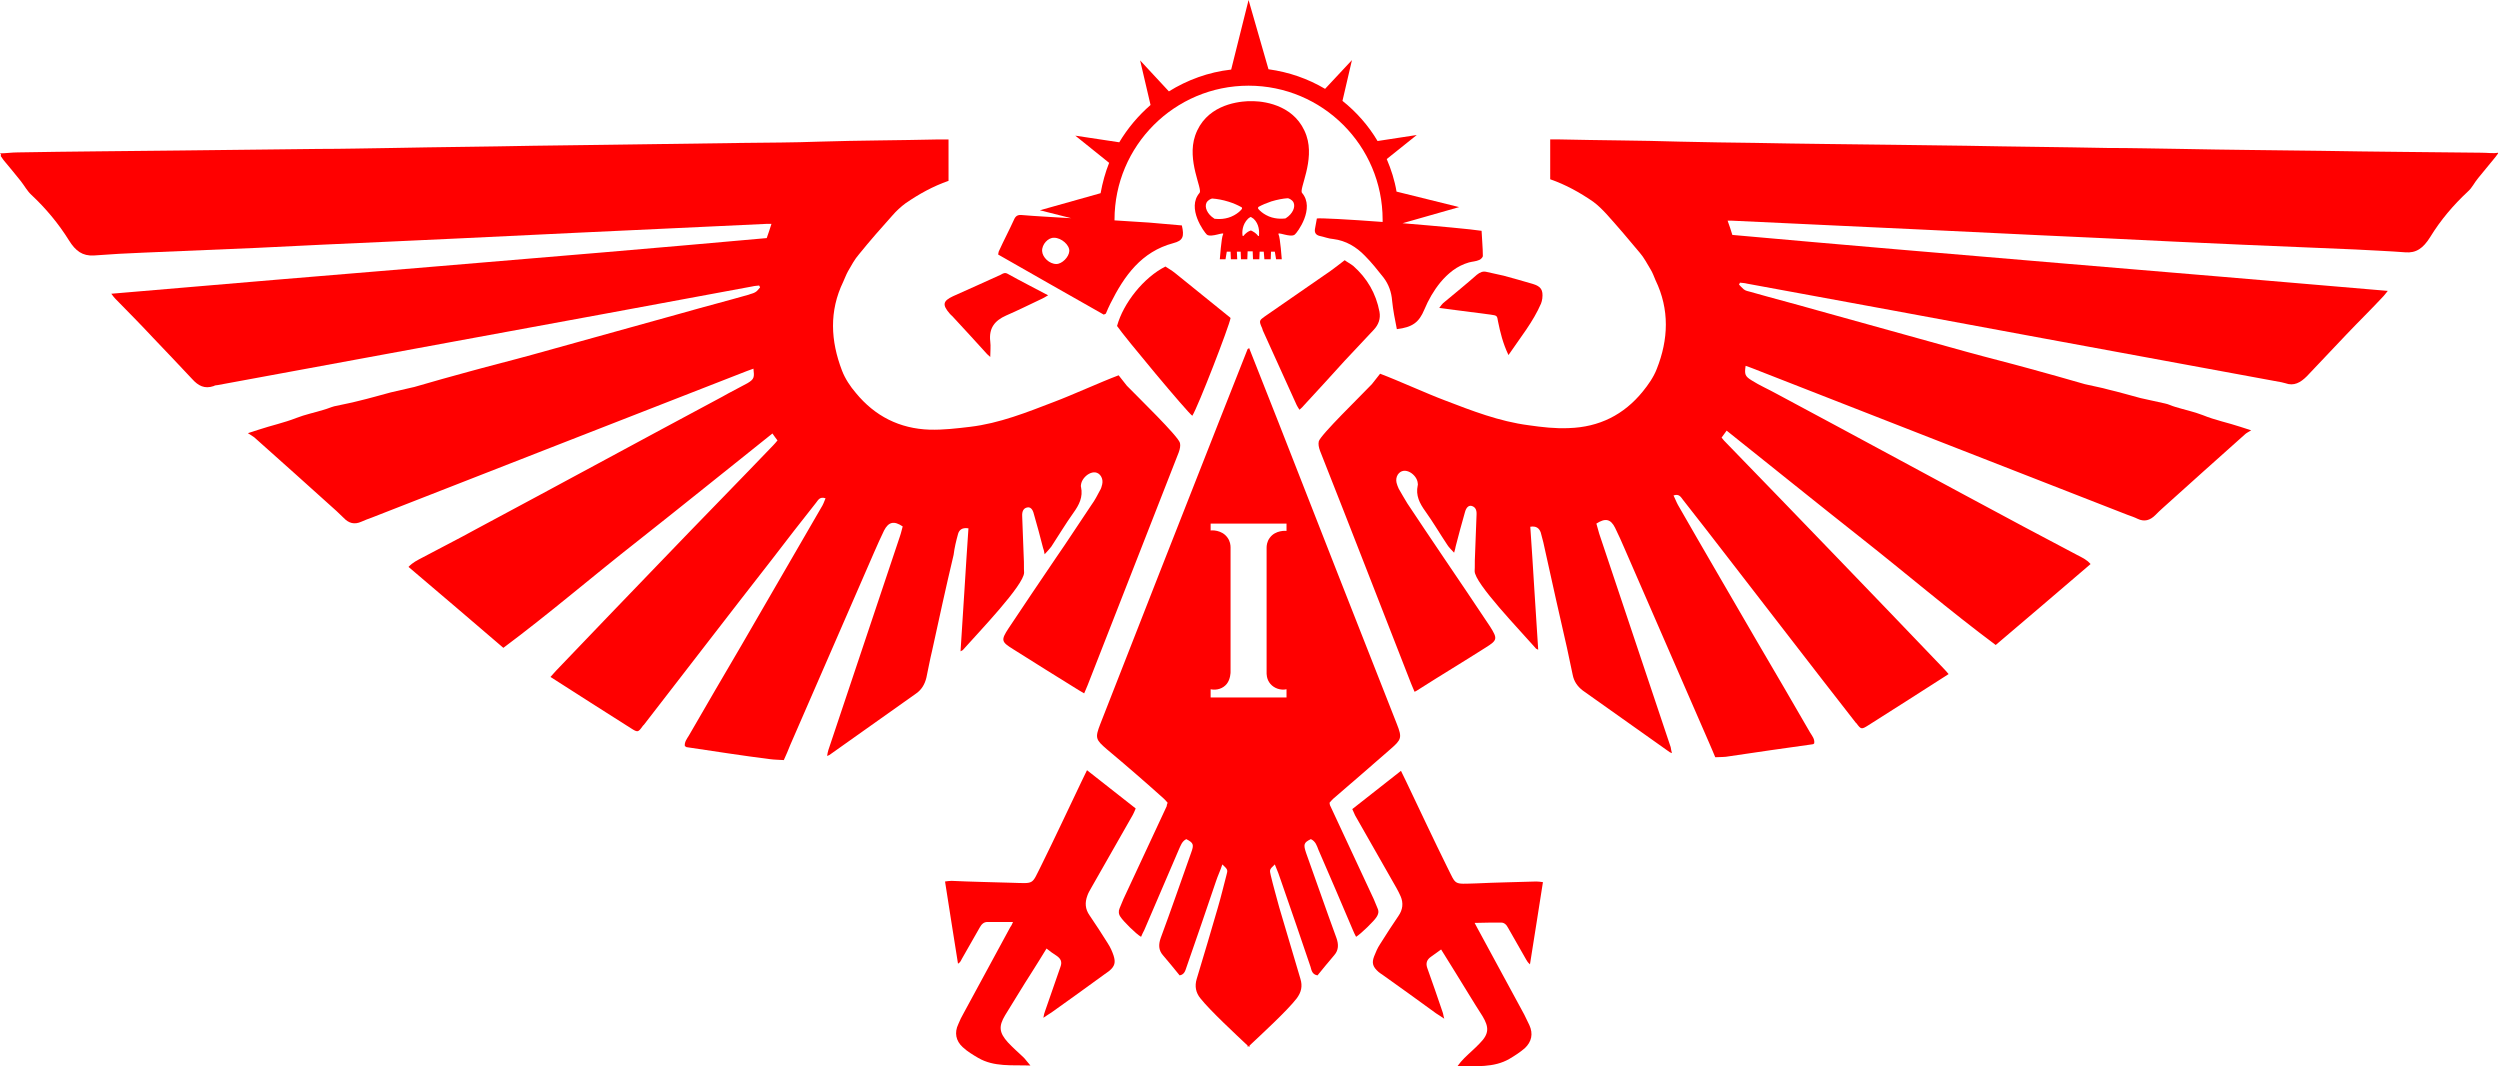 <?xml version="1.0" encoding="UTF-8" standalone="no"?>
<!-- Generator: Adobe Illustrator 24.0.1, SVG Export Plug-In . SVG Version: 6.00 Build 0)  -->

<svg
   xmlns:dc="http://purl.org/dc/elements/1.1/"
   xmlns:cc="http://creativecommons.org/ns#"
   xmlns:rdf="http://www.w3.org/1999/02/22-rdf-syntax-ns#"
   xmlns:svg="http://www.w3.org/2000/svg"
   xmlns="http://www.w3.org/2000/svg"
   xmlns:sodipodi="http://sodipodi.sourceforge.net/DTD/sodipodi-0.dtd"
   xmlns:inkscape="http://www.inkscape.org/namespaces/inkscape"
   version="1.1"
   id="Layer_3"
   x="0px"
   y="0px"
   viewBox="0 0 790.7 337.3"
   xml:space="preserve"
   sodipodi:docname="high-lords-of-terra-symbol.svg"
   width="790.7"
   height="337.3"
   inkscape:version="0.92.3 (2405546, 2018-03-11)"><sodipodi:namedview
   pagecolor="#ffffff"
   bordercolor="#666666"
   borderopacity="1"
   objecttolerance="10"
   gridtolerance="10"
   guidetolerance="10"
   inkscape:pageopacity="0"
   inkscape:pageshadow="2"
   inkscape:window-width="451"
   inkscape:window-height="434"
   id="namedview32"
   showgrid="false"
   inkscape:zoom="0.32131562"
   inkscape:cx="395.35"
   inkscape:cy="168.59999"
   inkscape:window-x="0"
   inkscape:window-y="0"
   inkscape:window-maximized="0"
   inkscape:current-layer="Layer_3" />
<g
   style="fill:#ff0000"
   id="g29"
   transform="translate(0.1,0.1)">
<g
   id="g27">
	<path
   d="m 302.9,168.8 c 0.4,-1.4 1.4,-2.1 3.3,-1.8 -0.9,12.9 -1.6,25.7 -2.5,38.9 0.6,-0.3 0.8,-0.4 0.9,-0.6 4.8,-5.4 19.2,-20.4 19.2,-24.3 -0.1,-1.5 0,-3.1 -0.1,-4.5 -0.2,-4.4 -0.3,-8.8 -0.5,-13.3 -0.1,-1.7 0.5,-2.6 1.6,-2.8 0.9,-0.2 1.7,0.4 2.1,2.1 1,3.5 2,7.1 2.9,10.7 0.2,0.5 0.3,0.9 0.5,2 0.9,-1 1.5,-1.6 2.1,-2.4 2.3,-3.5 4.5,-7.2 7,-10.7 1.8,-2.5 3.1,-5 2.4,-8.2 -0.1,-0.3 0,-0.5 0,-0.7 0.3,-2.7 4.4,-5.6 6.3,-2.7 0.5,0.8 0.6,1.7 0.4,2.6 -0.2,0.7 -0.3,1.3 -0.7,1.9 -0.8,1.5 -1.6,3.1 -2.7,4.6 -3.8,5.6 -7.5,11.4 -11.4,17 -5,7.4 -9.9,14.6 -14.8,22 -2.5,3.8 -2.3,4.3 1.4,6.6 6.9,4.4 13.9,8.7 20.8,13 0.5,0.3 1,0.6 1.7,1 0.4,-1 0.8,-1.8 1.1,-2.6 9.6,-24.5 19.2,-49.1 28.8,-73.6 0.4,-1.1 0.6,-2.1 0.4,-3 -0.5,-2.1 -13.3,-14.5 -16.8,-18.1 l -2.6,-3.3 c -5.6,2.1 -14.8,6.3 -20.4,8.4 -8.6,3.3 -17.3,6.8 -26.6,7.9 -4.2,0.5 -8.4,1 -12.7,0.9 -9.6,-0.3 -17.4,-4.3 -23.4,-11.6 -1.8,-2.1 -3.4,-4.5 -4.4,-7.1 -3.6,-9.4 -4.1,-18.8 0.4,-28.1 0.5,-1.1 0.9,-2.2 1.5,-3.3 1.1,-1.9 2.1,-3.8 3.5,-5.4 3.4,-4.2 6.9,-8.2 10.5,-12.2 1.3,-1.5 2.7,-2.8 4.2,-3.9 4.2,-2.9 8.7,-5.4 13.6,-7.1 V 44 c -1.1,0 -2.1,0 -3,0 -12.7,0.3 -25.3,0.3 -38,0.7 -8,0.3 -16,0.3 -24,0.4 -14.5,0.2 -29.1,0.4 -43.6,0.6 -7.6,0.1 -15.2,0.2 -22.8,0.3 -14.8,0.3 -29.7,0.4 -44.5,0.7 -7.8,0.1 -15.6,0.3 -23.4,0.3 -14.7,0.2 -29.3,0.3 -44.1,0.5 -16.9,0.2 -34,0.3 -51,0.6 -1.9,0 -3.8,0.3 -5.6,0.3 0.4,0.4 0.4,0.5 0.2,0.8 0.3,0.4 0.6,0.9 0.9,1.3 1.8,2.2 3.7,4.4 5.5,6.7 1.1,1.4 2,3.1 3.3,4.3 4.6,4.3 8.6,9.1 11.9,14.4 2.1,3.4 4.3,5 7.9,4.8 5.3,-0.4 10.5,-0.7 15.8,-0.9 11.9,-0.5 23.7,-1 35.6,-1.5 14.2,-0.7 28.4,-1.4 42.5,-2 7.2,-0.3 14.5,-0.7 21.6,-1 12.5,-0.6 25,-1.2 37.5,-1.8 8.6,-0.4 17.1,-0.8 25.7,-1.2 11.4,-0.5 22.8,-1.1 34.1,-1.6 0.5,0 1,0 1.5,0 -0.5,1.5 -0.9,2.9 -1.5,4.5 -68.9,6.2 -138,11.6 -207.3,17.6 0.6,0.8 0.9,1.2 1.3,1.6 3.9,4 7.9,8 11.7,12.1 4.2,4.4 8.4,8.8 12.6,13.3 1.9,2.1 3.9,3.2 6.8,2.2 0.3,-0.2 0.8,-0.3 1.2,-0.3 25.1,-4.6 50.3,-9.3 75.4,-13.9 31.2,-5.7 62.4,-11.5 93.7,-17.3 0.8,-0.2 1.5,-0.2 2.2,-0.3 0.1,0.2 0.2,0.3 0.3,0.6 -0.5,0.5 -0.9,1.2 -1.5,1.5 -0.6,0.4 -1.4,0.5 -2.1,0.8 -7,2 -14,3.8 -21,5.8 -15.8,4.4 -31.6,8.8 -47.5,13.2 -6.5,1.8 -13,3.4 -19.5,5.2 -6,1.6 -11.9,3.3 -17.8,5 -0.3,0.1 -0.6,0.1 -0.9,0.2 -2.1,0.5 -4.4,1 -6.5,1.5 -3.4,0.9 -6.8,1.9 -10.2,2.7 -2.6,0.7 -5.1,1.1 -7.7,1.7 -1.1,0.3 -2.2,0.8 -3.3,1.1 -2.9,0.9 -5.9,1.5 -8.7,2.6 -3.8,1.5 -8,2.4 -11.9,3.7 -0.9,0.3 -1.8,0.6 -3.4,1.1 0.9,0.6 1.5,0.9 2,1.3 8.6,7.7 17.4,15.5 26,23.3 0.8,0.7 1.5,1.5 2.3,2.2 1.6,1.7 3.4,2.2 5.6,1.2 1.1,-0.5 2.2,-0.9 3.3,-1.3 39.5,-15.4 78.9,-30.9 118.5,-46.3 0.7,-0.3 1.5,-0.5 2.2,-0.8 0.3,2.7 0.3,3.3 -1.9,4.6 -2.7,1.5 -5.4,2.8 -8,4.3 -26,13.9 -51.9,28 -77.9,41.9 -5.6,3.1 -11.4,6 -17,9 -1.5,0.8 -3,1.5 -4.3,2.9 10.1,8.6 19.9,16.9 30,25.6 14.5,-10.8 28.2,-22.6 42.5,-33.8 14.2,-11.2 28.3,-22.6 42.6,-34 0.6,0.9 1.1,1.5 1.6,2.2 -0.5,0.6 -0.9,1.1 -1.4,1.6 -11.6,12.1 -23.4,24.1 -35,36.2 -11.2,11.6 -22.5,23.4 -33.7,35.1 -0.6,0.6 -1.1,1.3 -1.7,1.9 8.6,5.5 17,10.9 25.4,16.2 2.2,1.4 2.3,1.4 3.8,-0.7 0.1,-0.1 0.2,-0.3 0.3,-0.3 13.5,-17.4 26.9,-34.9 40.5,-52.3 4.6,-6 9.3,-12.1 14,-18 0.7,-0.9 1.2,-2 3,-1.4 -0.4,1 -0.8,2.1 -1.4,3 -8.4,14.5 -16.8,29 -25.2,43.5 -5.6,9.5 -11.1,19 -16.6,28.5 -0.6,1 -1.5,2.1 -1.3,3.4 0.3,0.1 0.4,0.2 0.5,0.3 8.8,1.3 17.6,2.7 26.4,3.8 1.5,0.2 3,0.2 4.4,0.3 0.8,-1.7 1.4,-3.2 2,-4.7 8.9,-20.4 17.7,-40.7 26.6,-61.1 1,-2.3 2,-4.5 3.1,-6.8 1.4,-2.7 3.1,-3.2 5.9,-1.3 -0.3,1 -0.5,2.1 -0.9,3.2 -7.5,22.5 -15.1,45 -22.6,67.5 -0.2,0.6 -0.3,1.2 -0.4,1.9 0.3,-0.1 0.5,-0.2 0.7,-0.3 9.2,-6.5 18.3,-13 27.5,-19.5 1.7,-1.2 2.7,-2.9 3.2,-5 0.6,-2.8 1.1,-5.6 1.8,-8.5 2.2,-10.1 4.4,-20.2 6.8,-30.3 0.3,-2.4 0.8,-4.4 1.4,-6.6 z"
   id="path3"
   inkscape:connector-curvature="0" />
	<path
   d="m 350.3,298.3 c -1.9,-3 -3.8,-6 -5.8,-8.9 -1.4,-2 -1.5,-4 -0.7,-6.2 0.3,-0.9 0.8,-1.7 1.3,-2.6 4.4,-7.7 8.7,-15.3 13.1,-23 0.3,-0.5 0.5,-1.1 0.9,-2 -5.1,-4 -10.2,-8 -15.4,-12.1 -0.7,1.4 -1.2,2.4 -1.7,3.5 -4.3,9 -8.5,18 -12.9,26.9 -3,5.9 -1.9,5.4 -9.2,5.2 -6.3,-0.2 -12.7,-0.3 -19,-0.6 -0.7,0 -1.4,0.1 -2.1,0.2 1.4,8.8 2.7,17.4 4.1,26 0.7,-0.4 0.9,-0.9 1.2,-1.5 1.9,-3.3 3.8,-6.7 5.7,-10 0.5,-0.9 1.2,-1.7 2.4,-1.7 2.7,0 5.2,0 8.1,0 -0.3,0.8 -0.6,1.3 -0.9,1.7 -5,9.1 -9.8,18.2 -14.8,27.3 -0.6,1 -1.1,2.1 -1.6,3.3 -1.3,2.7 -0.8,5.3 1.4,7.3 1.5,1.4 3.2,2.4 4.9,3.4 5,2.9 10.6,2.2 16.5,2.4 -0.9,-1 -1.5,-1.9 -2.2,-2.6 -1.6,-1.5 -3.3,-3 -4.9,-4.7 -2.8,-3.1 -3,-5.1 -0.9,-8.6 2.8,-4.5 5.6,-9.2 8.5,-13.7 1.5,-2.4 3.1,-4.9 4.6,-7.4 1.1,0.9 2.1,1.6 3.2,2.3 1.3,0.9 1.8,1.9 1.2,3.5 -1.6,4.7 -3.3,9.4 -4.9,14.1 -0.2,0.5 -0.3,0.9 -0.5,2 1.1,-0.8 1.9,-1.2 2.6,-1.7 5.6,-4 11.2,-8 16.8,-12.1 0.4,-0.3 0.9,-0.6 1.4,-1 1.8,-1.5 2.1,-2.7 1.4,-4.9 -0.4,-1.2 -1,-2.6 -1.8,-3.8 z"
   id="path5"
   inkscape:connector-curvature="0" />
	<path
   d="m 399.3,104.4 c 3.6,7.9 7.1,15.7 10.7,23.6 0.2,0.4 0.5,0.9 0.9,1.5 0.7,-0.6 1.1,-1 1.5,-1.5 4.3,-4.7 8.6,-9.3 12.8,-14 3.1,-3.3 6.2,-6.6 9.2,-9.8 1.5,-1.6 2.2,-3.5 1.8,-5.7 -1.1,-5.8 -3.9,-10.6 -8.3,-14.5 -0.9,-0.7 -1.9,-1.2 -2.7,-1.8 -1.7,1.3 -3.1,2.4 -4.5,3.4 -6.9,4.8 -13.9,9.6 -20.8,14.4 -1.7,1.2 -1.8,1.4 -1,3.3 0.2,0.3 0.3,0.8 0.4,1.1 z"
   id="path7"
   inkscape:connector-curvature="0" />
	<path
   d="m 349.7,99 c 0.4,-1 0.9,-2.1 1.4,-3.1 4.4,-8.8 9.8,-16.4 19.9,-19.1 3.1,-0.8 3.5,-2.1 2.7,-5.6 -3.4,-0.3 -6.8,-0.6 -10.3,-0.9 -3.7,-0.2 -7.3,-0.5 -11,-0.7 0,-0.1 0,-0.1 0,-0.2 0,-23.4 19,-42.4 42.4,-42.4 23.4,0 42.4,19 42.4,42.4 0,0.2 0,0.5 0,0.7 -10.6,-0.8 -19.9,-1.3 -20.8,-1.1 -0.2,1 -0.4,2.1 -0.6,3.3 -0.2,1.2 0.3,1.9 1.4,2.2 1.5,0.3 2.9,0.9 4.4,1 4,0.5 7.3,2.5 10,5.3 2.1,2.1 4,4.5 5.9,6.9 1.6,2.1 2.5,4.6 2.7,7.3 0.3,3 0.9,6 1.5,9 4.9,-0.6 7,-2.1 8.7,-6.2 1.3,-3.1 2.9,-5.9 5,-8.5 2.5,-3 5.3,-5.3 9.1,-6.4 1.1,-0.3 2.2,-0.3 3.3,-0.8 0.5,-0.2 1.1,-0.9 1.1,-1.2 0,-2.7 -0.3,-5.4 -0.4,-8 -3.2,-0.5 -14,-1.5 -25,-2.4 l 17.9,-5.1 -19.8,-4.9 c -0.6,-3.6 -1.7,-7 -3.1,-10.3 l 9.5,-7.6 -12.4,1.9 c -2.9,-4.9 -6.7,-9.2 -11.1,-12.7 l 3,-12.9 -8.5,9.1 c -5.4,-3.2 -11.4,-5.3 -17.9,-6.2 l -6.3,-21.9 -5.5,22 c -7.2,0.8 -13.9,3.3 -19.7,6.9 l -9.1,-9.8 3.3,14.1 c -3.9,3.4 -7.2,7.3 -9.9,11.8 l -13.9,-2.1 10.7,8.6 c -1.2,3 -2.1,6.3 -2.7,9.6 l -19.2,5.4 9.9,2.5 c -0.7,0 -1.3,-0.1 -2,-0.1 -4.5,-0.3 -9.1,-0.5 -13.7,-0.9 -1.2,-0.1 -1.9,0.3 -2.4,1.5 -1.5,3.3 -3.2,6.5 -4.7,9.8 -0.2,0.3 -0.2,0.8 -0.3,1.2 11.1,6.3 22.2,12.7 33.4,19 0.5,-0.2 0.7,-0.3 0.7,-0.4 z M 334,83.4 c -2.2,0 -4.4,-2.1 -4.5,-4.1 -0.1,-2.1 1.9,-4.3 3.8,-4.2 2.3,0 4.9,2.3 4.8,4.2 -0.1,1.9 -2.3,4.1 -4.1,4.1 z"
   id="path9"
   inkscape:connector-curvature="0" />
	<path
   d="m 371.6,86.3 c -1.1,-0.9 -2.2,-1.5 -3.1,-2.1 -6.8,3.4 -13.3,11.5 -15.3,18.8 2.2,3.3 22.3,27.4 23.8,28.4 1.8,-2.8 11.7,-28.4 12.1,-30.9 -0.1,-0.1 -0.2,-0.3 -0.3,-0.3 -5.7,-4.6 -11.5,-9.3 -17.2,-13.9 z"
   id="path11"
   inkscape:connector-curvature="0" />
	<path
   d="m 456.3,95.8 c -0.3,0.3 -0.7,0.8 -1.2,1.5 5.6,0.7 10.9,1.4 16.2,2.1 2.1,0.3 2.1,0.3 2.4,2.2 0.7,3.4 1.5,6.8 3.3,10.6 3.8,-5.6 7.8,-10.5 10.3,-16.3 0.2,-0.5 0.3,-1 0.4,-1.6 0.3,-2.7 -0.4,-3.8 -3,-4.6 -3.1,-0.9 -6.2,-1.8 -9.2,-2.6 -1.8,-0.4 -3.6,-0.8 -5.4,-1.2 -1.2,-0.3 -2.1,0.1 -3.1,0.9 -3.4,3 -7.1,6 -10.7,9 z"
   id="path13"
   inkscape:connector-curvature="0" />
	<path
   d="m 300.2,99 c 0.3,0.3 0.5,0.6 0.9,0.9 3.7,4 7.4,8 11,12 0.3,0.3 0.6,0.5 1,0.9 0,-1.8 0.2,-3.3 0,-4.9 -0.5,-4.2 1.4,-6.6 5,-8.2 3.7,-1.6 7.3,-3.4 10.9,-5.1 0.7,-0.3 1.4,-0.7 2.4,-1.3 -4.5,-2.4 -8.7,-4.5 -12.8,-6.8 -0.9,-0.5 -1.5,-0.1 -2.2,0.3 -5,2.3 -10,4.5 -15.1,6.8 -3.2,1.5 -3.4,2.7 -1.1,5.4 z"
   id="path15"
   inkscape:connector-curvature="0" />
	<path
   d="m 476.9,293.4 c 1.9,3.3 3.8,6.7 5.7,10 0.3,0.5 0.5,0.9 1.2,1.5 1.4,-8.6 2.7,-17.2 4.1,-26 -0.8,-0.1 -1.5,-0.2 -2.1,-0.2 -6.3,0.2 -12.7,0.3 -19,0.6 -7.4,0.2 -6.2,0.7 -9.2,-5.2 -4.4,-8.9 -8.6,-17.9 -12.9,-26.9 -0.5,-1.1 -1,-2.1 -1.7,-3.5 -5.2,4.1 -10.3,8.1 -15.4,12.1 0.4,0.8 0.6,1.4 0.9,2 4.4,7.7 8.7,15.3 13.1,23 0.5,0.9 0.9,1.7 1.3,2.6 0.9,2.1 0.7,4.2 -0.7,6.2 -2,2.9 -3.9,5.9 -5.8,8.9 -0.8,1.2 -1.4,2.6 -1.9,3.9 -0.8,2.1 -0.4,3.3 1.4,4.9 0.4,0.3 0.9,0.7 1.4,1 5.6,4 11.2,8 16.8,12.1 0.7,0.5 1.5,0.9 2.6,1.7 -0.3,-0.9 -0.3,-1.5 -0.5,-2 -1.6,-4.7 -3.2,-9.4 -4.9,-14.1 -0.5,-1.5 -0.1,-2.6 1.2,-3.5 1,-0.7 2.1,-1.5 3.2,-2.3 1.5,2.5 3.1,4.9 4.6,7.4 2.8,4.5 5.6,9.2 8.5,13.7 2.1,3.5 2.1,5.6 -0.9,8.6 -1.5,1.6 -3.3,3.1 -4.9,4.7 -0.7,0.7 -1.4,1.5 -2.2,2.6 5.9,-0.2 11.5,0.5 16.5,-2.4 1.7,-1 3.4,-2.1 4.9,-3.4 2.1,-2 2.7,-4.5 1.4,-7.3 -0.5,-1.1 -1,-2.1 -1.6,-3.3 -5,-9.1 -9.8,-18.2 -14.8,-27.3 -0.3,-0.5 -0.5,-0.9 -0.9,-1.7 3.2,-0.1 5.7,-0.1 8.4,-0.1 1,0 1.7,0.7 2.2,1.7 z"
   id="path17"
   inkscape:connector-curvature="0" />
	<path
   d="m 784.8,48.2 c -17,-0.2 -34,-0.3 -51,-0.6 -14.7,-0.2 -29.3,-0.3 -44.1,-0.6 -7.8,-0.1 -15.6,-0.3 -23.4,-0.3 -14.8,-0.3 -29.7,-0.4 -44.5,-0.7 -7.6,-0.1 -15.2,-0.2 -22.8,-0.3 -14.6,-0.2 -29.2,-0.3 -43.8,-0.6 -8,-0.1 -16,-0.2 -24,-0.4 -12.7,-0.4 -25.3,-0.4 -38,-0.7 -0.9,0 -1.9,0 -3,0 v 12.6 c 4.9,1.7 9.4,4.2 13.6,7.1 1.5,1.1 2.9,2.5 4.2,3.9 3.6,4 7.1,8.1 10.5,12.2 1.4,1.6 2.4,3.6 3.5,5.4 0.6,1 1,2.1 1.5,3.3 4.5,9.3 4.1,18.8 0.4,28.1 -1,2.6 -2.7,5 -4.4,7.1 -6,7.4 -13.8,11.3 -23.4,11.6 -4.3,0.2 -8.5,-0.3 -12.7,-0.9 -9.3,-1.2 -18,-4.6 -26.6,-7.9 -5.6,-2.1 -14.8,-6.3 -20.4,-8.4 l -2.6,3.3 c -3.5,3.7 -16.3,16.1 -16.8,18.1 -0.2,0.9 0,1.9 0.4,3 9.7,24.5 19.2,49.1 28.8,73.6 0.3,0.8 0.7,1.6 1.1,2.6 0.7,-0.3 1.2,-0.7 1.7,-1 6.9,-4.4 13.9,-8.6 20.8,-13 3.7,-2.3 3.8,-2.8 1.4,-6.6 -4.9,-7.4 -9.8,-14.6 -14.8,-22 -3.8,-5.6 -7.6,-11.3 -11.4,-17 -0.9,-1.5 -1.8,-3 -2.7,-4.6 -0.3,-0.6 -0.5,-1.2 -0.7,-1.9 -0.2,-0.9 -0.1,-1.8 0.4,-2.6 2,-2.9 6.1,0 6.3,2.7 0,0.3 0.1,0.5 0,0.7 -0.7,3.2 0.6,5.7 2.4,8.2 2.5,3.5 4.6,7.1 7,10.7 0.5,0.8 1.2,1.4 2.1,2.4 0.3,-0.9 0.4,-1.5 0.5,-2 0.9,-3.6 1.9,-7.1 2.9,-10.7 0.4,-1.6 1.2,-2.3 2.1,-2.1 1.1,0.3 1.7,1.1 1.6,2.8 -0.2,4.4 -0.3,8.8 -0.5,13.3 -0.1,1.5 0,3.1 -0.1,4.5 -0.1,3.8 14.4,18.8 19.2,24.3 0.2,0.3 0.3,0.3 0.9,0.6 -0.9,-13.1 -1.6,-26 -2.5,-38.9 1.8,-0.3 2.8,0.4 3.3,1.8 0.6,2.1 1.1,4.2 1.5,6.2 2.2,10.1 4.5,20.2 6.8,30.3 0.6,2.8 1.2,5.6 1.8,8.5 0.4,2.1 1.5,3.7 3.2,5 9.2,6.5 18.3,13 27.5,19.5 0.1,0.1 0.3,0.1 0.7,0.3 -0.2,-0.7 -0.3,-1.3 -0.4,-1.9 -7.5,-22.5 -15.1,-45 -22.6,-67.5 -0.3,-1 -0.6,-2.1 -0.9,-3.2 2.8,-1.8 4.5,-1.5 5.9,1.3 1.1,2.2 2.1,4.5 3.1,6.8 8.9,20.4 17.7,40.7 26.6,61.1 0.6,1.5 1.3,2.9 2,4.7 1.5,-0.1 3,0 4.4,-0.3 8.8,-1.3 17.6,-2.6 26.4,-3.8 0.2,0 0.3,-0.1 0.5,-0.3 0.2,-1.4 -0.7,-2.4 -1.3,-3.4 -5.5,-9.5 -11,-19 -16.6,-28.5 -8.4,-14.5 -16.9,-29 -25.2,-43.5 -0.5,-0.9 -0.9,-2 -1.4,-3 1.8,-0.6 2.3,0.5 3,1.4 4.7,6 9.4,12 14,18 13.5,17.4 26.9,34.9 40.5,52.3 0.1,0.1 0.2,0.3 0.3,0.3 1.5,2 1.6,2.1 3.8,0.7 8.4,-5.3 16.8,-10.7 25.4,-16.2 -0.6,-0.7 -1.1,-1.3 -1.7,-1.9 -11.2,-11.7 -22.4,-23.4 -33.7,-35.1 -11.6,-12.1 -23.3,-24.1 -35,-36.2 -0.4,-0.4 -0.9,-0.9 -1.4,-1.6 0.5,-0.7 1,-1.4 1.6,-2.2 14.3,11.4 28.4,22.8 42.6,34 14.2,11.2 28,23 42.5,33.8 10.1,-8.6 20,-17 30,-25.6 -1.3,-1.5 -2.8,-2.1 -4.3,-2.9 -5.6,-3 -11.4,-6 -17,-9 -26,-13.9 -51.9,-28 -77.9,-41.9 -2.7,-1.5 -5.5,-2.7 -8,-4.3 -2.1,-1.3 -2.3,-1.9 -1.9,-4.6 0.8,0.3 1.5,0.5 2.2,0.8 39.5,15.4 78.9,30.9 118.5,46.3 1.1,0.4 2.3,0.8 3.3,1.3 2.1,1 3.9,0.5 5.6,-1.2 0.8,-0.8 1.5,-1.5 2.3,-2.2 8.6,-7.8 17.3,-15.5 26,-23.3 0.4,-0.4 1,-0.7 2,-1.3 -1.6,-0.5 -2.5,-0.8 -3.4,-1.1 -3.9,-1.3 -8,-2.1 -11.9,-3.7 -2.8,-1.1 -5.8,-1.7 -8.7,-2.6 -1.1,-0.3 -2.2,-0.9 -3.3,-1.1 -2.6,-0.6 -5.1,-1.1 -7.7,-1.7 -3.4,-0.9 -6.8,-1.9 -10.2,-2.7 -2.1,-0.6 -4.4,-1 -6.5,-1.5 -0.3,-0.1 -0.6,-0.1 -0.9,-0.2 -5.9,-1.7 -11.9,-3.4 -17.8,-5 -6.5,-1.8 -13,-3.4 -19.5,-5.2 -15.8,-4.4 -31.6,-8.8 -47.5,-13.2 -7,-2 -14,-3.8 -21,-5.8 -0.7,-0.2 -1.5,-0.3 -2.1,-0.8 -0.6,-0.5 -1,-1 -1.5,-1.5 0.1,-0.2 0.2,-0.3 0.3,-0.6 0.8,0.1 1.5,0.1 2.2,0.3 31.2,5.7 62.4,11.5 93.7,17.3 25.1,4.6 50.3,9.3 75.4,13.9 0.4,0.1 0.8,0.2 1.2,0.3 2.7,1 4.8,-0.2 6.8,-2.2 4.2,-4.4 8.4,-8.9 12.6,-13.3 3.8,-4 7.9,-8 11.7,-12.1 0.3,-0.3 0.7,-0.9 1.3,-1.6 -69.3,-6 -138.3,-11.5 -207.3,-17.7 -0.5,-1.6 -0.9,-2.9 -1.5,-4.5 0.5,0 1,0 1.5,0 11.4,0.5 22.8,1.1 34.1,1.6 8.6,0.4 17.1,0.8 25.7,1.2 12.5,0.6 25,1.2 37.5,1.8 7.2,0.3 14.5,0.7 21.6,1 14.2,0.7 28.4,1.4 42.5,2 11.9,0.5 23.7,1 35.6,1.5 5.3,0.3 10.6,0.5 15.8,0.9 3.5,0.3 5.7,-1.3 7.9,-4.8 3.3,-5.4 7.3,-10.1 11.9,-14.4 1.4,-1.2 2.1,-2.9 3.3,-4.3 1.8,-2.2 3.6,-4.4 5.5,-6.7 0.3,-0.4 0.5,-0.7 0.8,-1.1 0,0 0,-0.1 -0.1,-0.2 -1.3,0.3 -3.2,0 -5.1,0 z"
   id="path19"
   inkscape:connector-curvature="0" />
	<path
   d="m 790.5,48.8 c 0,0.1 0.1,0 0.1,-0.2 0,0.2 -0.1,0.2 -0.1,0.2 z"
   id="path21"
   inkscape:connector-curvature="0" />
	<path
   d="m 435.6,287.2 c -0.4,-0.9 -0.8,-2 -1.2,-2.9 -4.5,-9.8 -9.2,-19.6 -13.7,-29.4 -0.2,-0.3 -0.2,-0.6 -0.3,-1.1 0.3,-0.4 0.8,-0.9 1.2,-1.3 6,-5.2 12,-10.3 18,-15.6 3.6,-3.1 3.8,-3.7 2.1,-8 -12.5,-31.7 -25,-63.6 -37.4,-95.3 -3.1,-7.8 -6.1,-15.5 -9.2,-23.3 0,-0.1 -0.1,-0.2 -0.1,-0.3 l -0.5,0.3 c -3.1,7.8 -6.1,15.5 -9.2,23.3 -12.5,31.7 -25,63.6 -37.4,95.3 -1.7,4.4 -1.5,4.9 2.1,8 6.1,5.1 12.1,10.3 18,15.6 0.4,0.4 0.9,0.9 1.2,1.3 -0.2,0.5 -0.3,0.8 -0.3,1.1 -4.5,9.8 -9.2,19.6 -13.7,29.4 -0.4,0.9 -0.8,1.9 -1.2,2.9 -0.4,0.9 -0.3,1.9 0.3,2.7 0.8,1.3 4.9,5.4 6.5,6.3 0.3,-0.8 0.7,-1.5 1,-2.1 3.6,-8.5 7.3,-16.9 10.9,-25.4 0.6,-1.3 1,-2.7 2.4,-3.4 2.3,1.2 2.5,1.7 1.5,4.4 -3.2,9 -6.3,18 -9.6,26.9 -0.7,2 -0.7,3.8 0.7,5.4 1.8,2.1 3.6,4.3 5.3,6.4 1.6,-0.3 1.8,-1.6 2.2,-2.7 3.1,-8.9 6.2,-17.9 9.2,-26.8 0.6,-1.9 1.5,-3.7 2.1,-5.6 1.7,1.6 1.8,1.7 1.3,3.4 -0.9,3.4 -1.7,6.8 -2.7,10.2 -2.2,7.5 -4.4,15.1 -6.7,22.6 -0.7,2.3 -0.3,4.4 1.2,6.2 3,3.8 11.3,11.5 14.9,14.9 v 0.4 c 0.1,-0.1 0.2,-0.2 0.3,-0.2 0.1,0.1 0.2,0.2 0.3,0.2 v -0.4 c 3.5,-3.3 11.9,-11 14.9,-14.9 1.5,-2 1.9,-3.9 1.2,-6.2 -2.2,-7.5 -4.5,-15.1 -6.7,-22.6 -0.9,-3.4 -1.9,-6.8 -2.7,-10.2 -0.4,-1.7 -0.4,-1.8 1.3,-3.4 0.8,1.9 1.5,3.7 2.1,5.6 3.1,8.9 6.2,17.9 9.2,26.8 0.3,1.1 0.5,2.4 2.2,2.7 1.7,-2.1 3.5,-4.3 5.3,-6.4 1.4,-1.6 1.4,-3.4 0.7,-5.4 -3.3,-9 -6.4,-18 -9.6,-26.9 -0.9,-2.7 -0.8,-3.3 1.5,-4.4 1.5,0.7 1.9,2.1 2.4,3.4 3.7,8.5 7.3,16.9 10.9,25.4 0.3,0.8 0.7,1.5 1,2.1 1.6,-1 5.7,-5 6.5,-6.3 0.5,-0.8 0.8,-1.6 0.3,-2.7 z M 406.8,167.8 c -0.2,0 -3.5,-0.3 -5.3,2.2 -0.9,1.2 -1,2.5 -1,3.1 v 6.6 0.6 32.2 c 0,0.4 -0.1,2.2 1.2,3.7 1.2,1.4 3.2,2.1 5.1,1.7 v 2.6 h -12 -12 v -2.6 c 1.9,0.4 3.9,-0.2 5.1,-1.7 1.2,-1.5 1.2,-3.7 1.2,-3.7 V 180.3 173 c 0,-0.6 -0.1,-1.9 -1,-3.1 -1.8,-2.5 -5.1,-2.3 -5.3,-2.2 0,-0.7 0,-1.5 0,-2.2 h 12 12 c 0,0.7 0,1.4 0,2.3 z"
   id="path23"
   inkscape:connector-curvature="0" />
	<path
   d="m 391.1,79.5 h 1.2 l 0.1,2.4 h 2 l 0.1,-2.5 h 1.6 l 0.1,2.5 h 2 l 0.1,-2.4 h 1.3 l 0.2,2.4 h 2 l 0.1,-2.4 h 1.2 l 0.4,2.4 h 1.8 c 0,0 -0.5,-6.9 -1,-7.8 -0.7,-1.2 3.7,1.1 5.1,0 0.8,-0.6 6.5,-8.3 2.3,-13.2 -1,-1.2 4.1,-10.2 1.4,-18.1 -3.2,-9.3 -12.6,-10.8 -16.7,-10.9 0,0 -0.3,0 -0.9,0 0,0 0,0 0,0 0,0 0,0 0,0 -0.6,0 -0.9,0 -0.9,0 -4.1,0.2 -13.5,1.6 -16.7,10.9 -2.7,7.9 2.4,16.9 1.4,18.1 -4.2,4.8 1.5,12.5 2.3,13.2 1.4,1.1 5.9,-1.2 5.1,0 -0.5,0.9 -1,7.8 -1,7.8 h 1.8 l 0.4,-2.4 h 1.2 l 0.1,2.4 h 2 z M 398,65.3 c 1.1,-0.6 2.5,-1.2 4,-1.7 2,-0.6 3.7,-0.9 5.1,-1 0.1,0 0.1,0 0.2,0 1.2,0.4 1.6,1.1 1.7,1.3 0.7,1.4 -0.2,3.6 -2.4,5 -0.1,0 -0.1,0.1 -0.2,0.1 -1,0.1 -3.6,0.3 -6.1,-1.1 -1.1,-0.6 -1.9,-1.3 -2.4,-1.9 -0.2,-0.2 -0.1,-0.6 0.1,-0.7 z m -3.4,3.8 c 0.2,-0.2 0.5,-0.4 0.9,-0.6 0.3,0.2 0.6,0.4 0.9,0.6 1.8,1.7 1.8,4.1 1.7,5.3 0,0.2 -0.2,0.2 -0.3,0.1 -0.2,-0.3 -0.6,-0.7 -1,-1 -0.5,-0.3 -0.9,-0.6 -1.3,-0.7 -0.3,0.1 -0.8,0.3 -1.3,0.7 -0.4,0.3 -0.8,0.7 -1,1 -0.1,0.1 -0.3,0.1 -0.3,-0.1 -0.2,-1.1 -0.1,-3.5 1.7,-5.3 z m -10.5,0 c -0.1,0 -0.1,0 -0.2,-0.1 -2.2,-1.4 -3.1,-3.6 -2.4,-5 0.1,-0.2 0.5,-0.9 1.7,-1.3 0.1,0 0.1,0 0.2,0 1.4,0.1 3.2,0.4 5.1,1 1.6,0.5 2.9,1.1 4,1.7 0.3,0.1 0.3,0.5 0.1,0.7 -0.5,0.6 -1.3,1.3 -2.4,1.9 -2.5,1.4 -5.1,1.2 -6.1,1.1 z"
   id="path25"
   inkscape:connector-curvature="0" />
</g>
</g></svg>